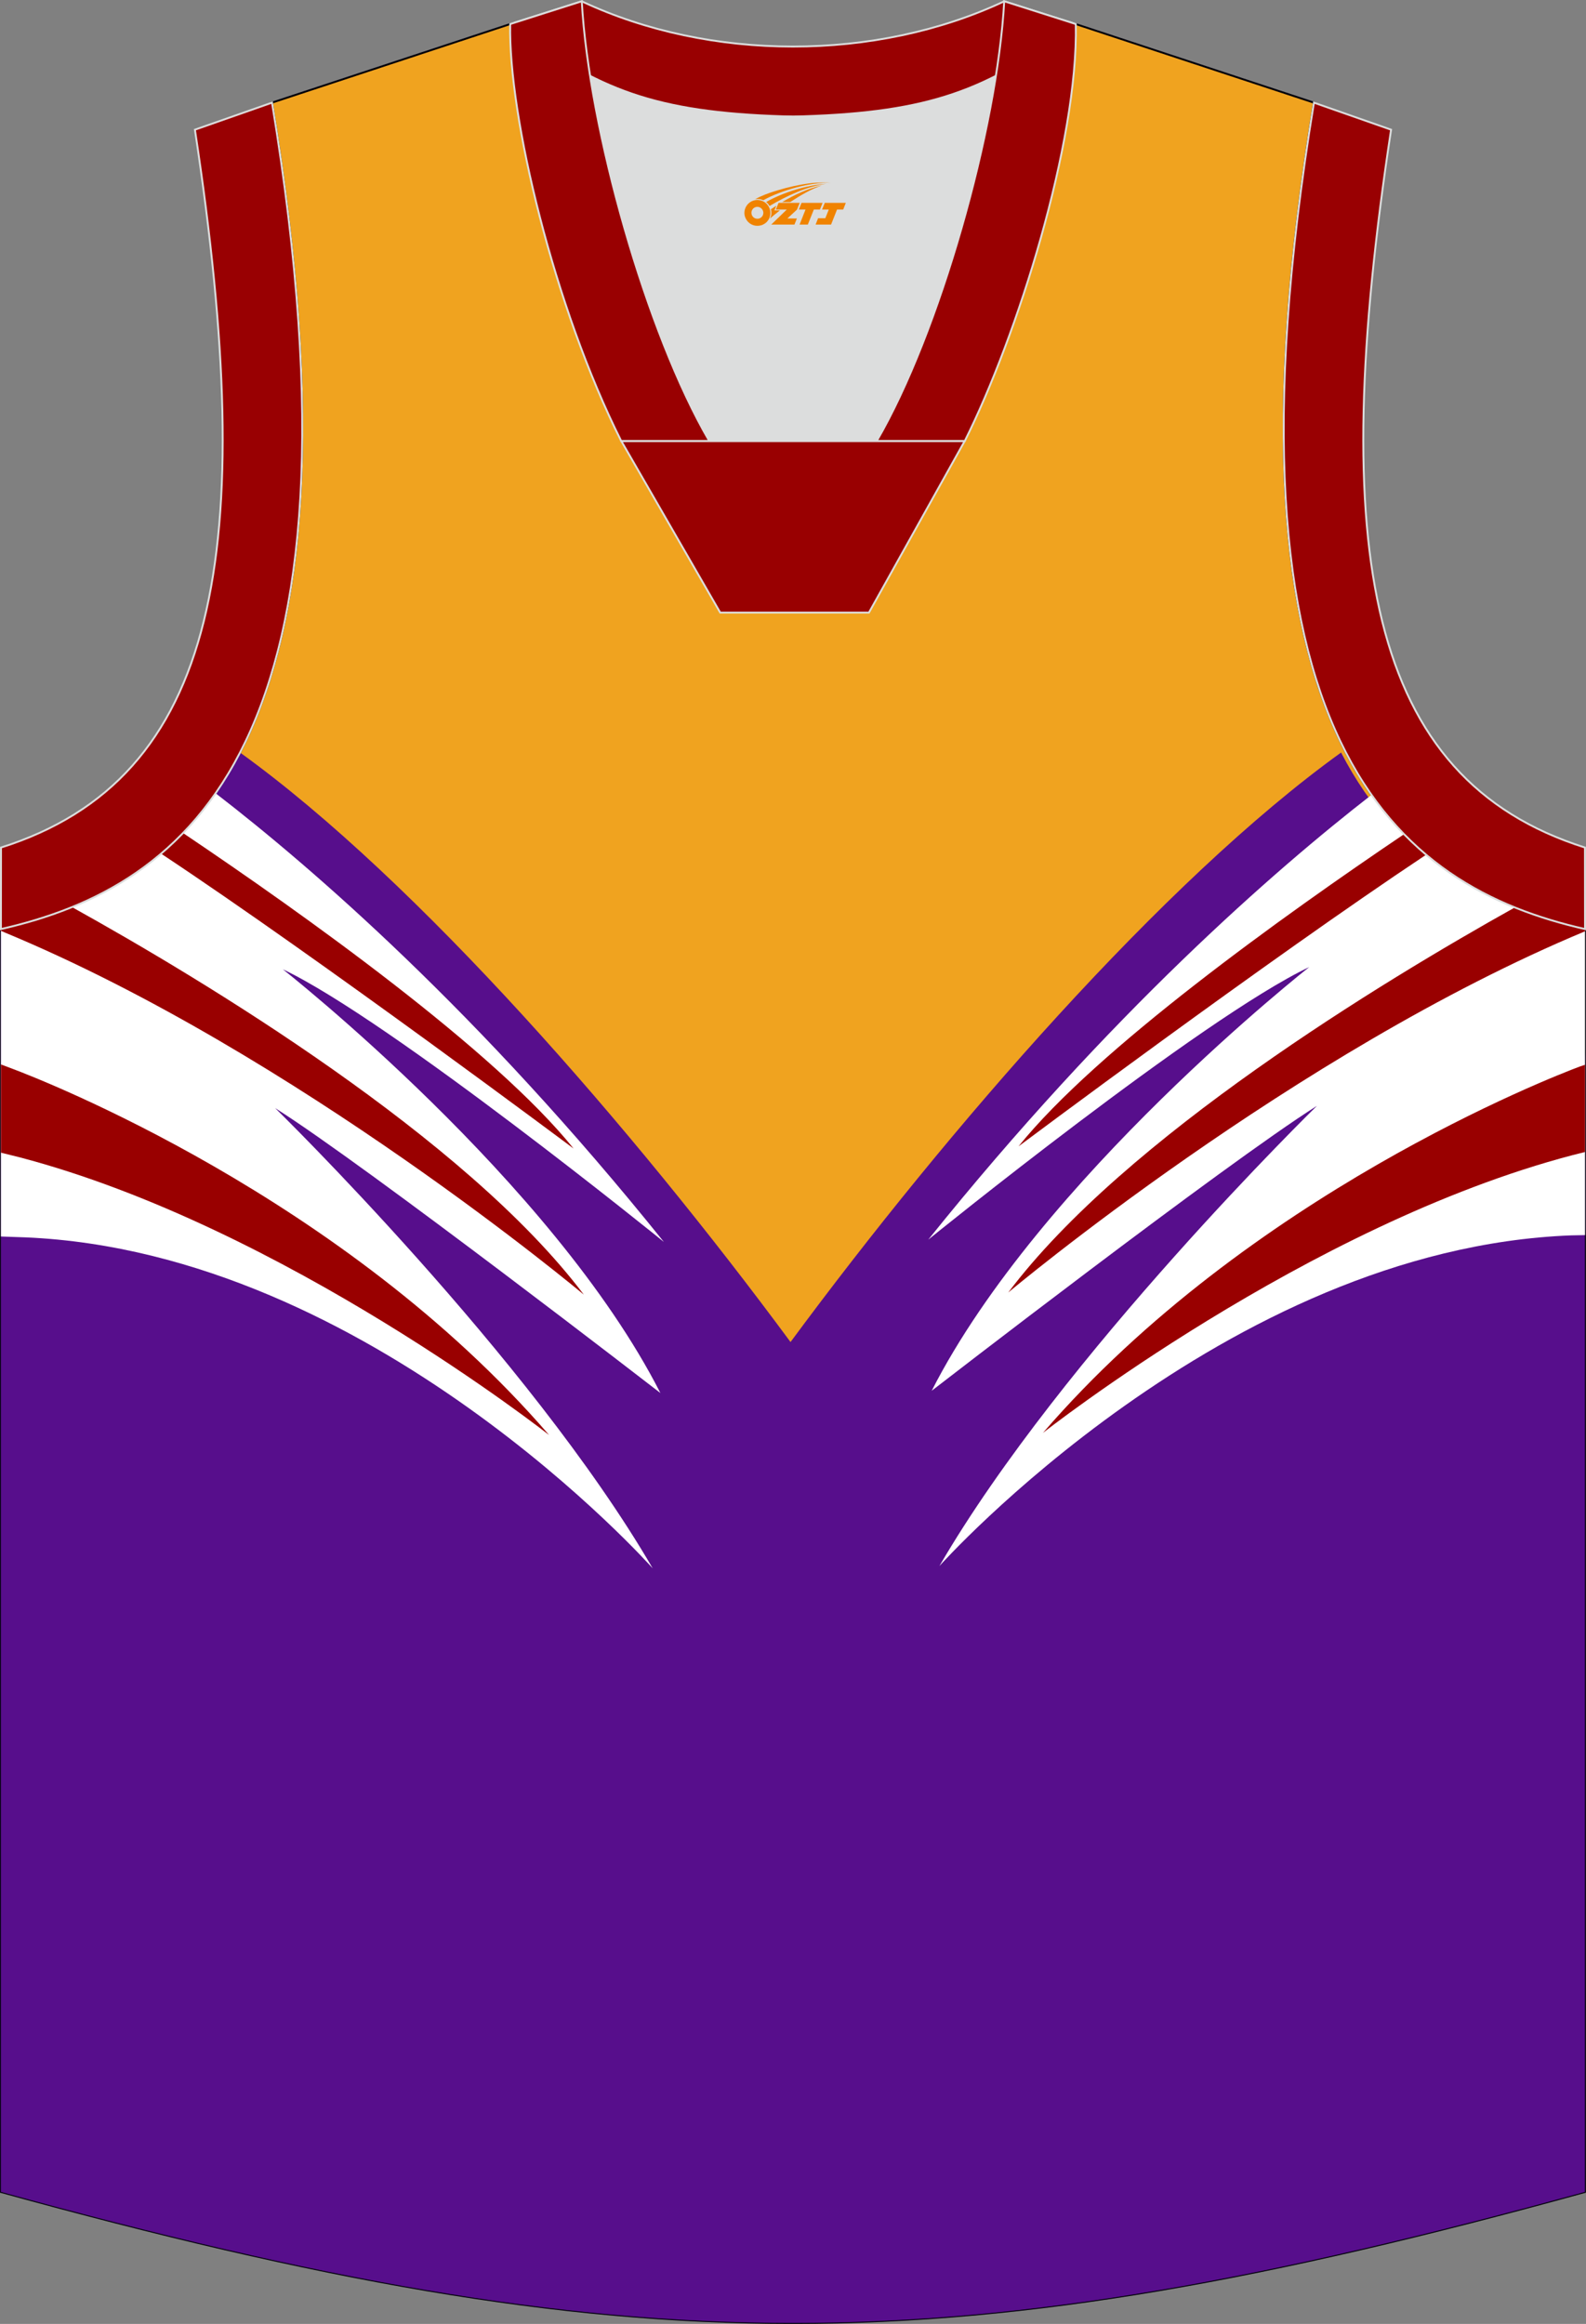 <?xml version="1.0" encoding="utf-8"?>
<!-- Generator: Adobe Illustrator 22.0.0, SVG Export Plug-In . SVG Version: 6.00 Build 0)  -->
<svg xmlns="http://www.w3.org/2000/svg" xmlns:xlink="http://www.w3.org/1999/xlink" version="1.1" id="图层_1" x="0px" y="0px" width="375.42px" height="549.9px" viewBox="0 0 375.42 549.9" enable-background="new 0 0 375.42 549.9" xml:space="preserve">
<rect x="0" y="0" width="375.42" height="549.9" fill="#808080" stroke="none"/>
<g>
	<path fill="#F0A31F" stroke="#000009" stroke-width="0.447" stroke-miterlimit="22.926" d="M187.6,27.59   c-32.5-0.77-44-4.89-66.83-21.9l-56.38,18.6c25.05,152.15-20.3,185.6-64.17,195.55v298.83c74.99,20.67,131.24,31.01,187.48,31.01   s112.49-10.34,187.48-31.01V219.84c-43.86-9.95-89.22-43.4-64.17-195.55l-56.38-18.6C231.82,22.7,220.1,26.82,187.6,27.59z"/>
	<path fill="#570E8C" d="M56.82,178.07L56.82,178.07c-0.43,0.82-0.85,1.62-1.29,2.4l-0.12,0.2c-0.42,0.76-0.85,1.51-1.29,2.24   l-0.14,0.22c-0.43,0.71-0.86,1.4-1.3,2.08l-0.18,0.28c-0.43,0.66-0.86,1.32-1.31,1.95L51,187.71c-0.44,0.63-0.88,1.25-1.33,1.85   l-0.23,0.31c-0.44,0.59-0.88,1.16-1.33,1.73l-0.25,0.32c-0.44,0.56-0.89,1.1-1.35,1.64l-0.27,0.31c-0.46,0.53-0.92,1.06-1.39,1.58   l-0.25,0.27c-0.47,0.51-0.94,1.02-1.42,1.51l-0.26,0.27c-0.48,0.48-0.95,0.96-1.44,1.43l-0.29,0.28c-0.49,0.47-0.98,0.92-1.48,1.37   l-0.25,0.23c-0.51,0.45-1.02,0.9-1.53,1.33l-0.24,0.2c-0.52,0.44-1.05,0.87-1.58,1.29l-0.21,0.17c-0.55,0.43-1.1,0.85-1.65,1.26   l-0.17,0.13c-0.58,0.42-1.15,0.83-1.74,1.24l-0.11,0.08c-0.61,0.42-1.23,0.83-1.85,1.23l-0.01,0.01l-0.03,0.02   c-0.61,0.39-1.21,0.77-1.83,1.14l-0.18,0.11c-0.58,0.35-1.17,0.69-1.76,1.02l-0.16,0.09c-0.59,0.33-1.18,0.65-1.77,0.96l-0.22,0.12   c-0.57,0.3-1.15,0.6-1.73,0.88l-0.26,0.13c-0.57,0.28-1.14,0.55-1.72,0.82l-0.26,0.12c-0.57,0.26-1.14,0.52-1.72,0.76l-0.28,0.12   c-0.58,0.25-1.15,0.49-1.73,0.72l-0.28,0.11c-0.58,0.23-1.16,0.46-1.75,0.68l-0.26,0.1c-0.59,0.22-1.17,0.43-1.77,0.64l-0.25,0.09   c-0.59,0.2-1.18,0.4-1.77,0.6l-0.28,0.09c-0.61,0.2-1.22,0.39-1.83,0.57l-0.17,0.05c-0.62,0.19-1.24,0.37-1.86,0.54l-0.21,0.06   c-0.63,0.17-1.26,0.35-1.88,0.51l-0.14,0.04c-0.66,0.17-1.32,0.34-1.98,0.5l-0.05,0.01c-0.68,0.17-1.36,0.33-2.04,0.48v298.83   c74.99,20.67,131.24,31.01,187.48,31.01s112.49-10.34,187.48-31.01v-268.4l-1.13-30.43c-21.23-4.82-42.82-15.14-56.59-41.76   c-42.1,30.33-93.04,89.05-130.32,139.49C149.86,267.12,98.91,208.4,56.82,178.07z"/>
	<path fill="#FFFFFF" d="M51.03,187.7c-13.63,19.6-32.35,27.95-50.81,32.14v72.75c2.79,0.09,5.46,0.19,5.79,0.2   c82.14,3.49,148.49,78.32,148.49,78.32C125.32,320.98,65.13,262.2,65.13,262.2c21.89,13.83,91.19,67.42,91.19,67.42   c-25.53-50.13-89.37-100.26-89.37-100.26c25.53,12.1,90.19,64.51,90.19,64.51C113.35,239.34,73.51,205.02,51.03,187.7z"/>
	<path fill="#990000" d="M43.32,197.11c-1.68,1.75-3.42,3.37-5.2,4.88c37.75,24.99,97.65,69.78,97.65,69.78   C117.07,248.52,71.82,216.28,43.32,197.11L43.32,197.11z M17.03,214.64c30.93,17.17,93.2,54.59,121.17,91.71   c0,0-67.95-57.01-136.96-85.65c-0.1-0.04-0.51-0.22-1.02-0.45v-0.41C5.85,218.56,11.51,216.89,17.03,214.64L17.03,214.64z    M0.22,251.87l2.73,1.03c6.54,2.45,78.33,30.26,127.04,86.68c0,0-62.56-49.28-125.38-65.74c-0.18-0.05-2.18-0.54-4.39-1.09   C0.22,272.75,0.22,251.87,0.22,251.87z"/>
	<path fill="#FFFFFF" d="M375.19,292.26v-72.43c-18.33-4.16-36.93-12.42-50.53-31.75c-22.68,17.6-61.9,51.68-104.94,105.26   c0,0,64.65-52.41,90.19-64.51c0,0-63.83,50.13-89.37,100.26c0,0,69.3-53.59,91.19-67.42c0,0-60.19,58.77-89.37,108.9   c0,0,67.13-75.09,149.55-78.25C372.15,292.33,373.64,292.3,375.19,292.26z"/>
	<path fill="#990000" d="M375.19,272.59v-20.64c-0.55,0.18-1.14,0.38-1.3,0.44c-6.66,2.5-78.36,30.3-127.02,86.67   c0,0,62.57-49.28,125.39-65.73C372.53,273.25,374.08,272.87,375.19,272.59L375.19,272.59z M375.19,220.37   c-68.87,28.7-136.53,85.47-136.53,85.47c27.69-36.75,88.8-73.74,119.91-91.11c0.77,0.31,1.54,0.61,2.31,0.9l0.26,0.1l0.51,0.19   l0.26,0.09c0.26,0.09,0.52,0.19,0.78,0.28l0.26,0.09l0.52,0.18l0.26,0.09l0.52,0.17l0.26,0.08l0.52,0.17l0.26,0.08l0.26,0.08   l0.26,0.08l0.26,0.08l0.26,0.08l0.06,0.02l0.41,0.13l0.05,0.01l0.26,0.08l0.26,0.08l0.19,0.06l0.6,0.17l0.24,0.07l0.62,0.18   l0.18,0.05l0.26,0.07l0.46,0.13l0.28,0.08l0.04,0.01l0.26,0.07l0.26,0.07l0.14,0.03l0.13,0.03l0.67,0.17l0.06,0.02l0.05,0.01   l0.03,0.01l0.49,0.12l0.26,0.07l0.03,0.01l0.08,0.02l0.41,0.1l0.26,0.06l0.11,0.03l0.16,0.04l0.26,0.06l0.26,0.06l0.18,0.04   l0.08,0.02l0.26,0.06l0.26,0.06l0.26,0.06v0.53h-0.01V220.37z M337.59,202.24c-37.8,25.13-96.49,69.01-96.49,69.01   c18.45-22.93,62.72-54.61,91.27-73.87l0.08,0.08l0.08,0.08l0.08,0.08c0.16,0.16,0.32,0.32,0.48,0.48l0.08,0.08l0.08,0.08   c0.16,0.16,0.32,0.32,0.48,0.47l0.08,0.08l0.08,0.08l0.08,0.08l0.08,0.08c0.19,0.18,0.38,0.36,0.57,0.54l0.08,0.08l0.08,0.07   l0.41,0.38l0.08,0.07l0.08,0.07l0.08,0.07l0.01,0.01c0.19,0.17,0.38,0.34,0.57,0.51l0.08,0.07l0.08,0.07l0.5,0.44l0.08,0.07   l0.08,0.07l0.08,0.07l0.08,0.07l0.42,0.36l0.08,0.07L337.59,202.24z"/>
	<path fill="#DCDDDD" d="M167.9,104.38C155.64,83.35,144.26,47,139.67,17.94c12.36,6.29,25.2,8.93,45.81,9.58   c1.82,0.06,2.85,0.05,4.69-0.01c20.47-0.66,33.27-3.31,45.57-9.57c-4.59,29.06-15.98,65.4-28.23,86.44H167.9z"/>
	<path fill="#990001" stroke="#DCDDDD" stroke-width="0.447" stroke-miterlimit="22.926" d="M237.71,0.31l16.16,5.14l-0.54,1.24   c-19.64,14.64-33.16,19.86-63.16,20.83c-1.84,0.06-2.87,0.06-4.69,0.01c-30.49-0.96-44-6.28-64.05-21.33l0.38-0.84l15.89-5.05   C168.11,14.59,207.31,14.59,237.71,0.31z"/>
	<path fill="#990002" stroke="#DCDDDD" stroke-width="0.447" stroke-miterlimit="22.926" d="M64.39,24.29   c25.05,152.15-20.3,185.6-64.17,195.55l0.02-19.29c51.53-16.29,61.12-69.71,45.9-169.86L64.39,24.29z"/>
	<path fill="#990001" stroke="#DCDDDD" stroke-width="0.447" stroke-miterlimit="22.926" d="M167.91,104.38   c-14.92-25.59-28.54-73.86-30.2-104.08l-16.94,5.39c-0.46,21.7,10.34,66.9,26.29,98.69H167.91L167.91,104.38L167.91,104.38z    M254.65,5.69L237.71,0.3c-1.67,30.22-15.29,78.48-30.2,104.08h20.77h0.08C240.81,79.48,255.25,33.73,254.65,5.69z"/>
	<polygon fill="#990001" stroke="#DCDDDD" stroke-width="0.447" stroke-miterlimit="22.926" points="147.08,104.38 228.34,104.38    205.69,144.95 170.48,144.95  "/>
	<path fill="#990002" stroke="#DCDDDD" stroke-width="0.447" stroke-miterlimit="22.926" d="M311.02,24.29   c-25.05,152.15,20.3,185.6,64.17,195.55l-0.02-19.29c-51.53-16.29-61.11-69.71-45.89-169.86L311.02,24.29z"/>
	
</g>
<g id="图层_x0020_1">
	<path fill="#F08300" d="M176.39,51.4c0.416,1.136,1.472,1.984,2.752,2.032c0.144,0,0.304,0,0.448-0.016h0.016   c0.016,0,0.064,0,0.128-0.016c0.032,0,0.048-0.016,0.08-0.016c0.064-0.016,0.144-0.032,0.224-0.048c0.016,0,0.016,0,0.032,0   c0.192-0.048,0.4-0.112,0.576-0.208c0.192-0.096,0.4-0.224,0.608-0.384c0.672-0.56,1.104-1.408,1.104-2.352   c0-0.224-0.032-0.448-0.08-0.672l0,0C182.23,49.52,182.18,49.35,182.1,49.17C181.63,48.08,180.55,47.32,179.28,47.32C177.59,47.32,176.21,48.69,176.21,50.39C176.21,50.74,176.27,51.08,176.39,51.4L176.39,51.4L176.39,51.4z M180.69,50.42L180.69,50.42C180.66,51.2,180,51.8,179.22,51.76C178.43,51.73,177.84,51.08,177.87,50.29c0.032-0.784,0.688-1.376,1.472-1.344   C180.11,48.98,180.72,49.65,180.69,50.42L180.69,50.42z"/>
	<polygon fill="#F08300" points="194.72,48 ,194.08,49.59 ,192.64,49.59 ,191.22,53.14 ,189.27,53.14 ,190.67,49.59 ,189.09,49.59    ,189.73,48"/>
	<path fill="#F08300" d="M196.69,43.27c-1.008-0.096-3.024-0.144-5.056,0.112c-2.416,0.304-5.152,0.912-7.616,1.664   C181.97,45.65,180.1,46.37,178.75,47.14C178.95,47.11,179.14,47.09,179.33,47.09c0.48,0,0.944,0.112,1.36,0.288   C184.79,45.06,191.99,43.01,196.69,43.27L196.69,43.27L196.69,43.27z"/>
	<path fill="#F08300" d="M182.16,48.74c4-2.368,8.88-4.672,13.488-5.248c-4.608,0.288-10.224,2-14.288,4.304   C181.68,48.05,181.95,48.37,182.16,48.74C182.16,48.74,182.16,48.74,182.16,48.74z"/>
	<polygon fill="#F08300" points="200.21,48 ,199.59,49.59 ,198.13,49.59 ,196.72,53.14 ,196.26,53.14 ,194.75,53.14 ,193.06,53.14    ,193.65,51.64 ,195.36,51.64 ,196.18,49.59 ,194.59,49.59 ,195.23,48"/>
	<polygon fill="#F08300" points="189.3,48 ,188.66,49.59 ,186.37,51.7 ,188.63,51.7 ,188.05,53.14 ,182.56,53.14 ,186.23,49.59    ,183.65,49.59 ,184.29,48"/>
	<path fill="#F08300" d="M194.58,43.86c-3.376,0.752-6.464,2.192-9.424,3.952h1.888C189.47,46.24,191.81,44.81,194.58,43.86z    M183.78,48.68C183.15,49.06,183.09,49.11,182.48,49.52c0.064,0.256,0.112,0.544,0.112,0.816c0,0.496-0.112,0.976-0.32,1.392   c0.176-0.16,0.32-0.304,0.432-0.4c0.272-0.24,0.768-0.64,1.6-1.296l0.32-0.256H183.3l0,0L183.78,48.68L183.78,48.68L183.78,48.68z"/>
</g>
</svg>